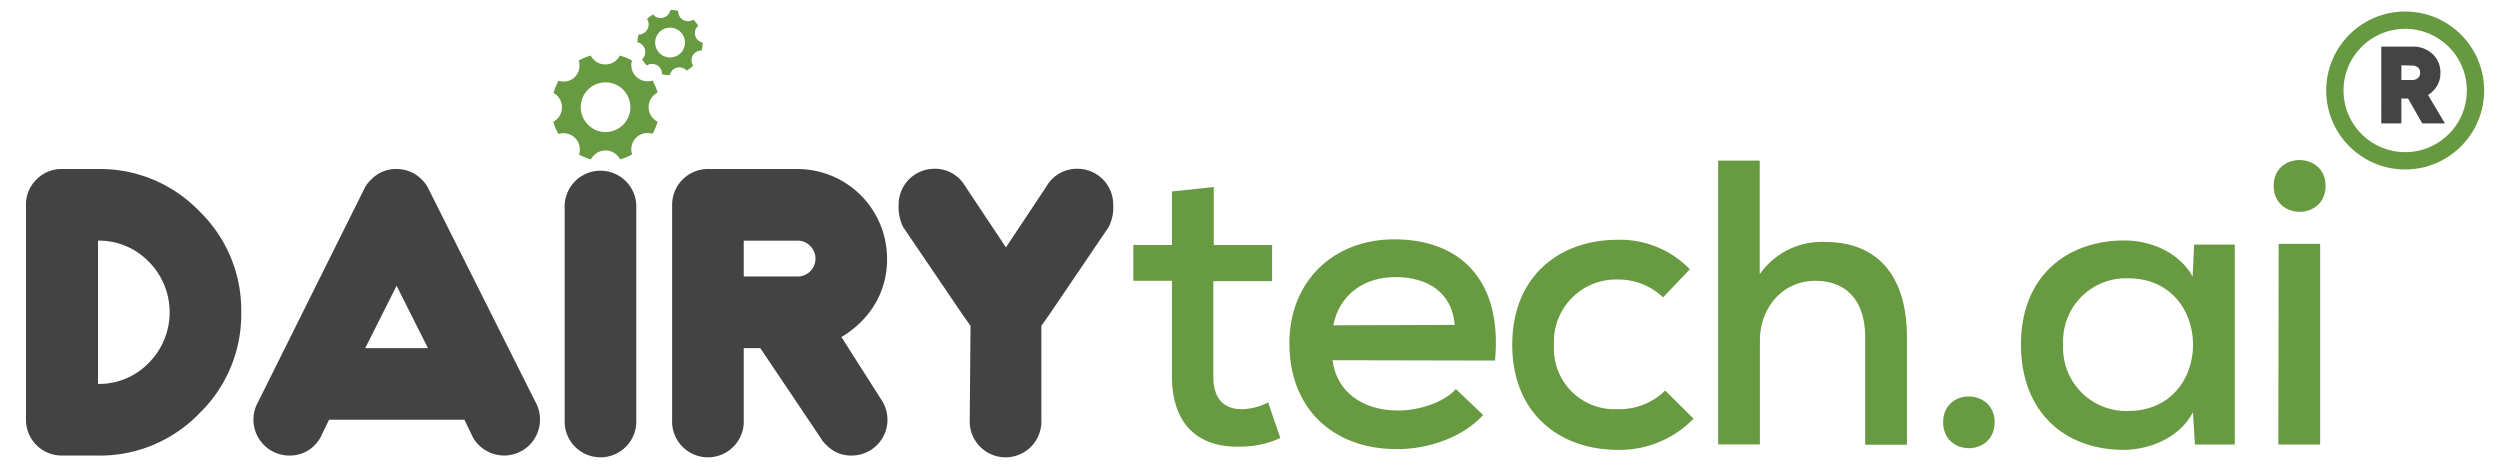 <svg id="Layer_1" data-name="Layer 1" xmlns="http://www.w3.org/2000/svg" xmlns:xlink="http://www.w3.org/1999/xlink" viewBox="0 0 288.71 54.71"><defs><style>.cls-1,.cls-7{fill:none;}.cls-2{clip-path:url(#clip-path);}.cls-3,.cls-4{fill:#679a41;}.cls-3{fill-rule:evenodd;}.cls-5{fill:#434343;}.cls-6{fill:#444;stroke:#444;stroke-width:0.5px;}.cls-6,.cls-7{stroke-miterlimit:10;}.cls-7{stroke:#669940;stroke-width:2px;}</style><clipPath id="clip-path"><rect class="cls-1" x="-15.94" y="-2.29" width="295.07" height="60.97"/></clipPath></defs><g class="cls-2"><path class="cls-3" d="M74.7,2.22a4.29,4.29,0,0,1,.72-.55,1.14,1.14,0,0,0,2-.52,3.82,3.82,0,0,1,.9.11,1.14,1.14,0,0,0,1.76,1,4.29,4.29,0,0,1,.55.72,1.14,1.14,0,0,0-.34,1.14,1.13,1.13,0,0,0,.87.81,4.44,4.44,0,0,1-.12.9,1.14,1.14,0,0,0-1.18,1.09,1.09,1.09,0,0,0,.19.66,4.12,4.12,0,0,1-.75.57,1.13,1.13,0,0,0-1.59-.09,1.15,1.15,0,0,0-.36.62,4,4,0,0,1-.9-.12,1.14,1.14,0,0,0-1.75-1,4.29,4.29,0,0,1-.55-.72,1.14,1.14,0,0,0,.08-1.6,1.11,1.11,0,0,0-.61-.35,3.42,3.42,0,0,1,.12-.9,1.15,1.15,0,0,0,1-.57,1.12,1.12,0,0,0,0-1.18m-10.8,8.48a5.88,5.88,0,0,1,.57-1.4,1.83,1.83,0,0,0,1.91-.46A1.88,1.88,0,0,0,66.83,7a5.84,5.84,0,0,1,1.39-.58,1.89,1.89,0,0,0,3.36,0,5.88,5.88,0,0,1,1.4.57A1.88,1.88,0,0,0,75.36,9.3a6.49,6.49,0,0,1,.58,1.39,1.88,1.88,0,0,0-.83,2.53,1.85,1.85,0,0,0,.83.83,6.36,6.36,0,0,1-.58,1.4A1.88,1.88,0,0,0,73,17.83a6.28,6.28,0,0,1-1.39.58,1.88,1.88,0,0,0-2.53-.83,1.85,1.85,0,0,0-.83.83,5.74,5.74,0,0,1-1.38-.57,1.88,1.88,0,0,0-1.22-2.37,1.91,1.91,0,0,0-1.16,0,6.47,6.47,0,0,1-.59-1.41,1.89,1.89,0,0,0,1-1.68,1.9,1.9,0,0,0-1-1.66m3.16,1.67a2.87,2.87,0,1,1,2.88,2.86h0a2.87,2.87,0,0,1-2.87-2.85h0m8.82-8.34a1.72,1.72,0,1,1,.64,2.35,1.72,1.72,0,0,1-.64-2.35h0"/><path class="cls-4" d="M140.17,21.6v6.69h6.74v4.18h-6.79v11c0,2.43,1.08,3.79,3.33,3.79a7.09,7.09,0,0,0,3-.79l1.41,4.11a11,11,0,0,1-4.64,1c-5,.13-7.88-2.72-7.88-8.15v-11h-4.46V28.29h4.46V22.11Z"/><path class="cls-4" d="M153.89,41.6c.42,3.51,3.33,5.81,7.55,5.81,2.34,0,5.29-.89,6.69-2.48l3.15,3c-2.39,2.62-6.38,3.94-9.92,3.94-7.59,0-12.46-4.83-12.46-12.23,0-7,4.92-12,12.13-12,7.44,0,12.51,4.55,11.62,14ZM168,37.52C167.7,33.87,165,32,161.14,32c-3.52,0-6.44,1.92-7.17,5.57Z"/><path class="cls-4" d="M195.58,48.35a11.88,11.88,0,0,1-8.77,3.6c-6.65,0-12.17-4.17-12.17-12.13s5.49-12.13,12.17-12.13a11.21,11.21,0,0,1,8.34,3.41l-3.09,3.24a7.49,7.49,0,0,0-5.2-2.06,7.18,7.18,0,0,0-7.4,7.54,7,7,0,0,0,7.35,7.43,7.49,7.49,0,0,0,5.49-2.15Z"/><path class="cls-4" d="M203.22,18.55V31.67a8.74,8.74,0,0,1,7.5-3.73c6.5,0,9.5,4.36,9.5,11V51.36H215.4V39c0-4.4-2.25-6.57-5.78-6.57-3.75,0-6.38,3.1-6.38,6.89v12h-4.82V18.55Z"/><path class="cls-4" d="M230.35,48.76c0,4-5.95,4-5.95,0s5.95-3.93,5.95,0"/><path class="cls-4" d="M253.39,28.25h4.69V51.34h-4.6l-.23-3.74c-1.55,3-5.1,4.35-8,4.35-6.75,0-11.86-4.3-11.86-12.18s5.3-12,11.95-12c3.28,0,6.44,1.55,7.87,4.17ZM238.26,39.77a7.29,7.29,0,0,0,7.5,7.69c10,0,10-15.32,0-15.32a7.26,7.26,0,0,0-7.5,7.63"/><path class="cls-4" d="M268.57,21.46c0,4-6,4-6,0s6-3.94,6,0m-5.46,29.88h4.83V28.16h-4.79Z"/><path class="cls-5" d="M11.32,52.61H7.18A4.13,4.13,0,0,1,3,48.47V23.65a4,4,0,0,1,1.21-2.92,4,4,0,0,1,2.93-1.21h4.14A15.9,15.9,0,0,1,23,24.37a15.91,15.91,0,0,1,4.86,11.69A15.92,15.92,0,0,1,23,47.76,15.94,15.94,0,0,1,11.32,52.61Zm0-24.82V44.34a8,8,0,0,0,5.85-2.42,8.29,8.29,0,0,0,0-11.71A8,8,0,0,0,11.32,27.79Z"/><path class="cls-5" d="M38,48.47l-1,2.07h0a4.44,4.44,0,0,1-.66.87,4,4,0,0,1-2.93,1.2,4.15,4.15,0,0,1-3.6-6.2h0L42.18,21.58h0a3.8,3.8,0,0,1,.68-.84,3.91,3.91,0,0,1,2.92-1.22,4,4,0,0,1,2.93,1.22,3.7,3.7,0,0,1,.66.84h0L61.83,46.41h0a4.1,4.1,0,0,1,.53,2.06,4.14,4.14,0,0,1-7.05,2.94,4.19,4.19,0,0,1-.68-.87h0l-1-2.07ZM49.42,40.2,45.8,33,42.18,40.2Z"/><path class="cls-5" d="M73.48,48.47a4.14,4.14,0,1,1-8.27,0V23.65a4.14,4.14,0,0,1,8.27,0Z"/><path class="cls-5" d="M87.8,40.2H85.89v8.27a4.14,4.14,0,1,1-8.27,0V23.65a4.13,4.13,0,0,1,4.14-4.13H92.1a10.35,10.35,0,0,1,10.34,10.34,10,10,0,0,1-3,7.3,11.08,11.08,0,0,1-2.27,1.76l4.77,7.49h0a4.14,4.14,0,0,1-3.6,6.2,3.94,3.94,0,0,1-2.91-1.22,3.39,3.39,0,0,1-.68-.85h0Zm4.3-12.41H85.89v4.14H92.1a2.06,2.06,0,0,0,1.46-3.53A2,2,0,0,0,92.1,27.79Z"/><path class="cls-5" d="M112.08,37.63l-1-1.42-6.79-10a5.22,5.22,0,0,1-.51-2.59,4.13,4.13,0,0,1,4.13-4.13,4,4,0,0,1,2.94,1.2,4.6,4.6,0,0,1,.66.88l0,0,4.66,7,4.65-7,0,0a4.6,4.6,0,0,1,.66-.88,4.06,4.06,0,0,1,2.94-1.2,4.13,4.13,0,0,1,4.14,4.13,5.1,5.1,0,0,1-.52,2.59l-6.78,10-1,1.42V48.47a4.14,4.14,0,1,1-8.27,0Z"/></g><path class="cls-6" d="M279.88,14l-1.64-2.87h-1.17V14h-1.82V5.63h3.4a3,3,0,0,1,2.1.79,2.65,2.65,0,0,1,.83,2,2.56,2.56,0,0,1-.41,1.45,2.63,2.63,0,0,1-1.12,1L281.91,14Zm-2.81-6.72V9.49h1.45a1.24,1.24,0,0,0,.89-.3,1,1,0,0,0,.33-.78,1,1,0,0,0-.33-.79,1.24,1.24,0,0,0-.89-.3Z"/><circle class="cls-7" cx="277.76" cy="10.45" r="8.12"/></svg>